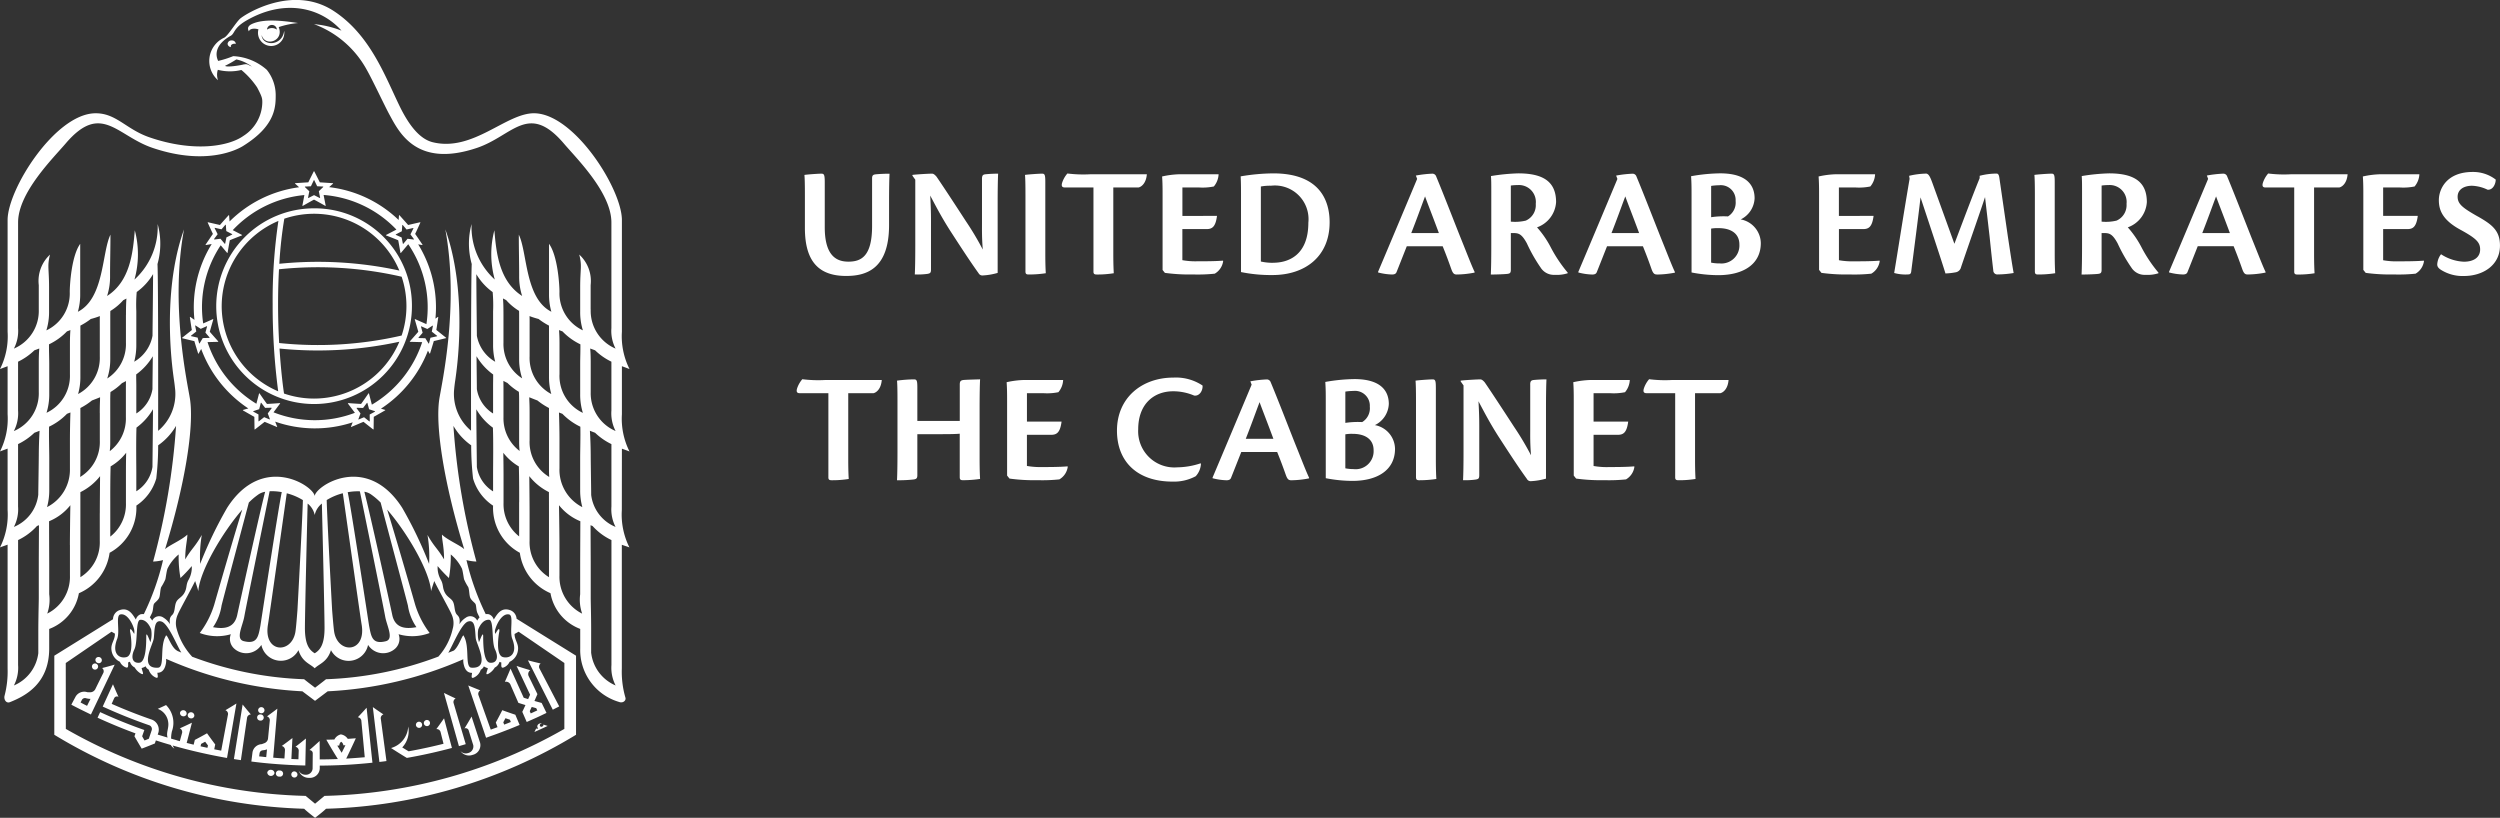 <svg xmlns="http://www.w3.org/2000/svg" width="251.261" height="82.193" viewBox="0 0 251.261 82.193"><rect x="0" y="0" width="251.261" height="82.193" fill="#333333" stroke="none"/><g transform="translate(-4.643 -5.042)"><path d="M31.4,81.136c-.117-.01-.236-.022-.356-.038s-.236-.022-.354-.036c.014-.109.028-.216.043-.323a.344.344,0,0,1,.326-.288.318.318,0,0,0,.054-.009,1.325,1.325,0,0,0,.364-.088c-.024.259-.052.521-.078.782m3.93.849q.028-1.359.06-2.72c-.345.281-.694.559-1.051.834a.4.4,0,0,1,.326.447c-.01.269-.019.537-.028.806-.236-.009-.471-.017-.708-.029.036-.7.069-1.4.105-2.106-.352.273-.709.542-1.074.8a.412.412,0,0,1,.323.457l-.052.8c-.376-.024-.753-.05-1.129-.083.14-1.641.276-3.276.416-4.924-.342.262-.69.52-1.042.775a.4.4,0,0,1,.278.463c-.057.59-.116,1.181-.173,1.773a.564.564,0,0,1-.4.468c-.109.05-.2.066-.211.086a.991.991,0,0,0-.948.815l-.117.932c.28.035.561.067.842.1l.23.026q.6.062,1.193.11,1.577.129,3.155.164m-7.171-.647c.233.038.466.072.7.107q.305-2.107.614-4.21a.4.4,0,0,1,.388-.381q-.422-.5-.828-1c-.292,1.83-.585,3.654-.875,5.485M25.487,80.2c-.116-.024-.233-.052-.349-.076L24.8,80.05c.019-.081.038-.161.055-.242.136-.073.273-.147.407-.221.093.124.188.25.283.375-.017.081-.035.162-.054.242m1.811-3.78a.4.4,0,0,1,.243.487q-.334,1.786-.67,3.573c-.233-.045-.464-.088-.7-.135.033-.162.064-.323.1-.485-.283-.373-.556-.746-.825-1.124-.4.226-.811.449-1.225.666-.04.159-.079.319-.119.48-.231-.057-.464-.116-.7-.176q.264-1.017.526-2.033-.6.29-1.22.568a.4.4,0,0,1,.217.511c-.071.259-.143.518-.214.778-.1-.028-.2-.055-.3-.085l0-.007c-.192-.053-.383-.109-.575-.164a3.306,3.306,0,0,1,.081-.734,2.526,2.526,0,0,0-.59-2.641c-.274.129-.554.257-.834.383a1.629,1.629,0,0,1,1.049,1.322c.1.6-.231,1.053-.059,1.564-.331-.1-.661-.2-.992-.3l0-.005c.026-.078.052-.157.078-.236a1.086,1.086,0,0,0-.759-1.293l-.126-.045q-1.934-.676-3.821-1.51c.085-.19.167-.38.252-.568a.306.306,0,0,1,.433-.136q-.287-.632-.556-1.265-.515,1.118-1.03,2.242,2.286,1.049,4.646,1.867a.406.406,0,0,1,.287.485c-.028.079-.054.157-.079.235-.074.216-.145.428-.219.644-.142.06-.287.119-.431.178-.081-.142-.161-.283-.24-.425.072-.209.148-.419.219-.628-.166-.059-.333-.117-.5-.18l-.173-.062q-1.908-.7-3.766-1.557c-.088.186-.174.375-.261.563q1.882.865,3.811,1.574c-.035.1-.069.192-.105.288.236.418.48.832.73,1.246.447-.167.887-.343,1.324-.521.031-.1.064-.2.1-.307.5.161.992.314,1.491.457a1.332,1.332,0,0,0,.371.371A1.936,1.936,0,0,1,22,79.969q.624.179,1.25.342.872.225,1.75.421t1.755.361c.024,0,.05.01.076.014.205.04.414.076.621.114h.007c.318-1.826.628-3.649.944-5.473-.364.231-.734.454-1.108.677m6.9,6.144a.311.311,0,1,0,.347.321.336.336,0,0,0-.347-.321M31.973,7.551a.479.479,0,0,1,.492.468.849.849,0,0,0-.982,0,.478.478,0,0,1,.49-.468m1.229.606c-.207,1.55-2.2,1.55-2.268.4.356,1.248,2.289.594,1.719-.792A8.513,8.513,0,0,1,34.6,7.358c-1.59-.249-3.459-.444-4.619.088-.566.257-.407.6-.323.747.093-.3.6-.321.96-.2a1.324,1.324,0,1,0,2.589.164M13.394,75.982l-.328-.164-.324-.173c.048-.091.095-.185.143-.28a.354.354,0,0,1,.421-.143.447.447,0,0,0,.054.012,1.483,1.483,0,0,0,.38.047c-.116.233-.231.466-.345.7m1.505-3.8a.4.4,0,0,1,.105.537q-.4.8-.79,1.6a.576.576,0,0,1-.544.3c-.123.007-.221-.016-.231,0a1,1,0,0,0-1.189.421c-.145.276-.3.549-.438.83q.484.256.977.5t.991.485q1.2-2.509,2.39-5.014-.629.184-1.27.343m17.857,10.3a.311.311,0,1,0-.041.611.31.31,0,1,0,.041-.611m-.86-.069a.344.344,0,0,0-.394.273.37.37,0,0,0,.727.064.343.343,0,0,0-.333-.337m-8.128-5.18a.32.32,0,0,0,.4-.212.338.338,0,0,0-.651-.173.318.318,0,0,0,.249.385m-.78-.214a.321.321,0,0,0,.406-.2.339.339,0,0,0-.649-.185.319.319,0,0,0,.243.388m7.793.44a.31.31,0,1,0,.074-.614.31.31,0,1,0-.074.614m16.866.545a.311.311,0,1,0-.4-.226.32.32,0,0,0,.4.226M14.414,71.655a.312.312,0,0,0,.433-.121.32.32,0,0,0-.148-.425.326.326,0,0,0-.433.121.317.317,0,0,0,.148.425m16.457,5.071a.307.307,0,0,0,.352-.268.312.312,0,0,0-.28-.342.317.317,0,0,0-.354.266.312.312,0,0,0,.281.343m15.982,1.462a.312.312,0,1,0-.4-.231.326.326,0,0,0,.4.231m-32.785-5.87a.311.311,0,1,0-.148-.433.324.324,0,0,0,.148.433M32.7,39.516c-.066-1.16-.109-2.475-.109-3.906,0-1.3.036-2.47.093-3.505a37.573,37.573,0,0,1,12.325.749,9.28,9.28,0,0,1,0,5.911,37.441,37.441,0,0,1-12.313.751M36.211,45.1a9.24,9.24,0,0,1-3.022-.506c-.078-.5-.3-2.137-.454-4.522a38.471,38.471,0,0,0,12.045-.685A9.3,9.3,0,0,1,36.211,45.1m-9.287-9.286a9.314,9.314,0,0,1,5.7-8.568,54.084,54.084,0,0,0-.578,8.364,65.673,65.673,0,0,0,.557,8.761,9.322,9.322,0,0,1-5.68-8.557m6.295-8.792a9.286,9.286,0,0,1,11.56,5.211,38.575,38.575,0,0,0-12.061-.68,42.269,42.269,0,0,1,.5-4.531m2.993-1.042a9.834,9.834,0,1,0,9.834,9.834,9.775,9.775,0,0,0-9.834-9.834M59.143,78.058a.156.156,0,1,1-.129-.278.186.186,0,0,1,.107-.021c-.335-.107-.639.257-.38.483-.09.055-.157.057-.207.007-.06.121-.121.243-.18.364.445-.2.889-.4,1.331-.611-.143-.045-.287-.09-.43-.138a.17.17,0,0,1-.112.193m4.862-41.91v-1.1c0-.551,0-1.089,0-1.348a3.605,3.605,0,0,0-1.146-3.072c.3,1.156.095,1.36.095,3.309v2.43a6.155,6.155,0,0,0,.271,1.878,4.1,4.1,0,0,1-2.352-3.859c0-.708-.173-3.626-1.051-4.841v5.062a6.232,6.232,0,0,0,.236,1.767c-2.67-1.353-2.4-5.958-3.272-7.746,0,1.546.035,2.632.035,4.177a6.2,6.2,0,0,0,.3,1.983c-2.337-1.491-2.606-4.415-2.791-6.6a9.422,9.422,0,0,0,.04,4.95,7.153,7.153,0,0,1-2.333-5.58,7.581,7.581,0,0,0,.017,4.021c-.086,1.717-.071,15.273-.069,16.752a4.835,4.835,0,0,1-1.705-4.091c.031-.331.067-.646.114-.944.625-4.232.754-10.328-.994-15.2,1.41,7.617-.349,15.449-.6,17.025-.44,2.815.516,8.647,2.5,15.118-.385-.383-1.71-.935-2.239-1.467,0,.583.212,1.213.212,2.491-.68-1.143-.942-1.189-1.666-2.456a13.07,13.07,0,0,1,.162,2.907,41.451,41.451,0,0,0-2.7-5.63c-3.606-5.63-8.8-2.138-8.8-1.158,0-.98-5.2-4.472-8.8,1.158a41.571,41.571,0,0,0-2.708,5.63,13.079,13.079,0,0,1,.164-2.907c-.725,1.267-.984,1.313-1.666,2.456,0-1.277.214-1.907.214-2.491-.533.532-1.857,1.084-2.24,1.467,1.987-6.471,2.944-12.3,2.5-15.118-.249-1.576-2.007-9.408-.594-17.025-1.75,4.876-1.621,10.972-1,15.2.045.3.079.616.114.948a4.837,4.837,0,0,1-1.716,4.1c0-1.479.022-15.024-.066-16.762a7.511,7.511,0,0,0,.017-4.021,7.149,7.149,0,0,1-2.332,5.58,9.4,9.4,0,0,0,.036-4.95c-.185,2.185-.45,5.109-2.787,6.6a6.2,6.2,0,0,0,.3-1.983c0-1.545.038-2.63.038-4.177-.873,1.788-.606,6.393-3.274,7.746a6.3,6.3,0,0,0,.235-1.767V29.549c-.879,1.215-1.051,4.134-1.051,4.841a4.1,4.1,0,0,1-2.352,3.858,6.133,6.133,0,0,0,.273-1.876v-2.43c0-1.949-.2-2.152.095-3.309A3.6,3.6,0,0,0,8.54,33.7c0,.259,0,.8,0,1.348h0v1.1a4.113,4.113,0,0,1-2.5,3.93,3.842,3.842,0,0,0,.421-2.047V27.4c0-2.988,3.488-6.421,4.779-7.934,3.574-4.187,5.13-.784,8.73.437,5.984,2.028,9.175-.236,9.175-.236,3.2-2.011,3.207-3.909,3.207-5.093a4.087,4.087,0,0,0-.894-2.513,5.473,5.473,0,0,0-3.378-1.376,10.019,10.019,0,0,1-1.508.48c-.335-.668-.25-1.686,1.255-2.523.423-.233.266-.768,1.555-1.521,3.759-2.194,7.437-1.4,9.584,1A9.865,9.865,0,0,0,36.2,7.469a10,10,0,0,1,5.3,4.581c.563.982,1.833,3.69,2.282,4.508.958,1.747,2.692,5.407,8.8,3.347,3.6-1.217,5.155-4.624,8.732-.437,1.289,1.514,4.777,4.947,4.777,7.934v10.63a3.842,3.842,0,0,0,.421,2.047,4.114,4.114,0,0,1-2.5-3.93m0,8.295V41.406c0-.5-.017-.942-.052-1.338l.492.181a6.259,6.259,0,0,0,1.64,1.144v4.919a3.853,3.853,0,0,0,.421,2.05,4.118,4.118,0,0,1-2.5-3.92m.047,10.313c0-.356-.047-3.309-.047-3.883,0-.635-.028-1.721-.083-2.535.19.072.362.14.523.2a6.319,6.319,0,0,0,1.64,1.139v6.281A3.832,3.832,0,0,0,66.51,58a3.988,3.988,0,0,1-2.454-3.247m0,15.934V68.338l0,0c0-1.481-.043-2.77-.043-3.21v-3.5c0-.3-.009-1.828-.017-3.8.067.029.135.054.2.078a6.014,6.014,0,0,0,1.9,1.415V71.885a3.843,3.843,0,0,0,.421,2.05,4.069,4.069,0,0,1-2.454-3.245M60.876,42.673V39.6c0-.54-.019-1-.048-1.382.119.045.238.091.347.131a6.214,6.214,0,0,0,1.8,1.3c.012.644-.021,1.319-.021,2v3.01a6.158,6.158,0,0,0,.271,1.88,4.1,4.1,0,0,1-2.352-3.859m0,9.469V49.068c0-.547-.019-1.695-.052-2.568.123.047.242.091.35.136a6.274,6.274,0,0,0,1.8,1.293c.024,1.025-.019,2.435-.019,3.181v2.91c0,.074,0,.142.005.212l-.005,0V54.3a6.374,6.374,0,0,0,.219,1.714,4.215,4.215,0,0,1-2.3-3.868m0,10.748V59.817c0-.533-.019-2.5-.048-4a5.3,5.3,0,0,0,2.147,1.612c-.01,2.268-.017,4.085-.017,4.429V64.77a4.211,4.211,0,0,0,.2,1.945,4.129,4.129,0,0,1-2.282-3.826m-3-22.018V38.087c0-.573.007-.958-.009-1.277a8.663,8.663,0,0,0,.91.29,6.969,6.969,0,0,0,1.048.668c0,.1,0,.2,0,.3v4.824a6.273,6.273,0,0,0,.23,1.752,4.1,4.1,0,0,1-2.18-3.773m0,8.455V46.544c0-1.061-.029-1.056-.031-1.576.3.126.571.231.818.323a6.814,6.814,0,0,0,1.162.758c0,.628,0,1.334,0,1.486v4.824c0,.219.009.421.022.62a4.1,4.1,0,0,1-1.973-3.652m1.95,8.958v4.767a4.1,4.1,0,0,1-1.95-3.638V56.627c0-.811-.017-2.637-.028-3.728a5.746,5.746,0,0,0,1.973,1.6c.007,1.3.005,3.583.005,3.782m-4.574-18.8v-2.8c0-.72-.014-1.248-.052-1.645.1.055.211.109.319.164a5.657,5.657,0,0,0,1.3,1.087c.009.233.007.464.007.678v4.118a6.17,6.17,0,0,0,.305,1.988,4.1,4.1,0,0,1-1.878-3.6m0,7.484v-2.8c0-.312-.005-.59-.01-.835.131.074.269.145.409.212a5.893,5.893,0,0,0,1.148.891c.028.335.026.68.026.991v4.118a7.128,7.128,0,0,0,.05.835,4.111,4.111,0,0,1-1.622-3.414m1.572,8.545v3.455A4.112,4.112,0,0,1,55.251,55.6V52.8c0-.521-.007-1.495-.024-2.252a5.459,5.459,0,0,0,1.562,1.372c.04,1.182.035,3.25.035,3.6m-4.254-16.74c0-.639-.048-3.994-.053-6.182a5.926,5.926,0,0,0,1.641,1.8,15.023,15.023,0,0,1,.043,1.931v3.386a6.349,6.349,0,0,0,.214,1.686,3.791,3.791,0,0,1-1.845-2.618m-.035,2.061a6.064,6.064,0,0,0,1.672,1.836c.005.4-.007.809-.007,1.132V46.6a3.534,3.534,0,0,1-1.631-2.453c0-.388-.017-1.783-.035-3.307M54.2,52.428v2a3.541,3.541,0,0,1-1.631-2.453c0-.6-.047-3.626-.053-5.8a6,6,0,0,0,1.666,1.852c.054,1.274.019,3.925.019,4.406M51.7,64.044c.124.285.09.849.221,1.11s.418.444.5.575c.107.176.067.623.209.935.069.145.138.292.211.423a2.135,2.135,0,0,0-.24.33.759.759,0,0,0-1.151-.288,1.953,1.953,0,0,0-.632.647c.078-.552-.024-.728-.236-.942-.316-.316-.19-.98-.447-1.381-.2-.309-.564-.407-.8-.887s-.119-.73-.357-1.2a2.519,2.519,0,0,1-.35-1.431,14.742,14.742,0,0,0,1.134,1.2,12.015,12.015,0,0,0,.185-2.37,4.327,4.327,0,0,1,1.124,1.427c.091.247.178.961.216,1.08a4.934,4.934,0,0,0,.414.77m2.1,3.29c.5.038.226,2.216.594,2.977s.214,1.408-.5,1.341c-.727-.067-.685-2.277-.69-2.663,0-.547-.276.292-.426.6-.031-.135-.062-.283-.085-.438a2.817,2.817,0,0,1,.014-.844c.2-.518.582-1.01,1.091-.972m.642.887c.2-.656.744-1.565,1.369-1.422.492.109.021,1.681.318,2.451.578,1.5-.233,2.011-.93,1.835-.78-.2-.435-2.294-.364-2.6.019-.5-.238-.009-.416.268a.807.807,0,0,1,.024-.533m2.323.312,4.6,3.145L61.363,78.3A50.82,50.82,0,0,1,37.4,85.028l-.138,0s-.642.532-.953.79v0l0,0c-.311-.259-.953-.79-.953-.79l-.138,0A50.8,50.8,0,0,1,11.259,78.3l-.007-6.622,4.6-3.145.34.192c.017.661-.447,1-.342,1.676a1.478,1.478,0,0,0,.842,1.151,1.079,1.079,0,0,0,.587.563c.281.1.247-.136.242-.5a1.118,1.118,0,0,0,.183-.067.922.922,0,0,0,.476.578,1.721,1.721,0,0,0,.647.63c.359.167.117-.223.05-.573a1.275,1.275,0,0,0,.4-.178.6.6,0,0,0,.212.273c.031.026.067.05.1.072a1.293,1.293,0,0,0,.737.8c.262.085.162-.211.135-.492.362.005.683-.2.827-.789a1.607,1.607,0,0,0,.047-.609,38.653,38.653,0,0,0,13.7,3.262c.162.124,1.27.958,1.27.958l1.272-.958A38.531,38.531,0,0,0,51.208,71.3a1.666,1.666,0,0,0,.055.578c.143.592.461.794.823.789-.026.281-.124.576.136.492a1.285,1.285,0,0,0,.739-.8,1.206,1.206,0,0,0,.1-.071.622.622,0,0,0,.211-.273,1.242,1.242,0,0,0,.4.178c-.067.35-.311.74.052.573a1.727,1.727,0,0,0,.646-.63.916.916,0,0,0,.476-.578,1.012,1.012,0,0,0,.183.067c-.005.359-.041.6.24.5a1.094,1.094,0,0,0,.589-.563A1.486,1.486,0,0,0,56.7,70.4c.1-.664-.342-1-.34-1.64q.2-.111.4-.228m-40.339.716c.3-.77-.176-2.342.312-2.451.627-.143,1.172.766,1.372,1.426a1.148,1.148,0,0,1,.026.53c-.178-.276-.437-.763-.418-.268.069.3.418,2.4-.366,2.6-.7.176-1.505-.333-.927-1.835m2.327-1.916c.507-.038.892.454,1.089.972a2.808,2.808,0,0,1,.016.844,4.382,4.382,0,0,1-.086.438c-.147-.307-.425-1.146-.425-.6,0,.387.036,2.6-.692,2.663-.711.067-.872-.571-.5-1.341s.095-2.939.6-2.977M21.283,69c-.6,1.08-.067,3.1-.751,3.148-1.962.128-.507-2.335-.433-2.948.091-.784.009-1.93.772-1.691.687.209,1.56,2.435,1.985,3.1a.049.049,0,0,0,.021.022c-.157-.062-.311-.126-.466-.192a.91.91,0,0,0,.1.031c-.7-.274-1.1-1.969-1.225-1.471m30.4-1.491c.766-.238.685.908.773,1.691.071.613,1.531,3.076-.433,2.948-.683-.043-.152-2.068-.751-3.148-.105-.447-.435.941-1.011,1.422-.186.079-.378.154-.568.231.452-.765,1.327-2.943,1.99-3.145m-10.7.29c.49,2.856-2.325,3.014-2.746.813-.052-.278-.128-1.125-.217-2.249-.211-3.835-.526-9.914-.544-11.062a5.872,5.872,0,0,1,1.619-.685c.312,2.163,1.757,12.417,1.888,13.183m.285-13.331A1.621,1.621,0,0,1,42,54.78a6.886,6.886,0,0,1,.9.771c.5,1.919,2.558,9.595,2.743,10.364a5.1,5.1,0,0,0,.854,2.159c-1.241.235-2.119,0-2.408-1.127-.375-1.767-2.316-10.539-2.827-12.479M43.354,67c.162.941.915,2.285.054,2.491-1.336.328-1.455-.416-1.671-1.564-.007-.033-1.883-12.31-2.149-13.414a5.345,5.345,0,0,1,1.225-.09C41.09,55.769,43.223,66.23,43.354,67M35.289,68.16c0-1.488.23-10.977.274-12.508a2,2,0,0,1,.711,1.151,2.01,2.01,0,0,1,.718-1.151c.041,1.529.269,11.02.269,12.508,0,1.621-.426,2.206-.987,2.539-.559-.333-.986-.918-.986-2.539m-9.115-2.344a9.071,9.071,0,0,1-1.453,2.844,4.889,4.889,0,0,0,3.124.123,1.3,1.3,0,0,0,.3,1.41,1.8,1.8,0,0,0,2.767-.337,2,2,0,0,0,3.728.53c.383,1.212,1.175,1.365,1.633,1.821.457-.456,1.253-.609,1.636-1.821a1.994,1.994,0,0,0,3.726-.53,1.8,1.8,0,0,0,2.768.337,1.315,1.315,0,0,0,.3-1.41,4.885,4.885,0,0,0,3.122-.123,9.178,9.178,0,0,1-1.455-2.844c-.445-1.569-2.08-7.233-2.815-9.557,1.99,2.289,4.268,6.165,4.415,8.2.064-.288.2-.64.318-1.023.459.954,1.564,2.908,1.75,3.367a2.076,2.076,0,0,1,.105,1.439,6.215,6.215,0,0,1-1.424,2.772l.005.009a35.239,35.239,0,0,1-11.314,2.285c-.319.261-1.1.851-1.1.851s-.784-.59-1.1-.851a35.229,35.229,0,0,1-11.276-2.271l.007-.012a6.769,6.769,0,0,1-1.54-2.782,2.074,2.074,0,0,1,.11-1.439c.185-.459,1.289-2.416,1.747-3.367.123.383.255.735.316,1.023.148-2.038,2.428-5.915,4.418-8.2-.735,2.321-2.37,7.988-2.818,9.557m2.289,1.132c-.29,1.129-1.167,1.362-2.408,1.127a5.123,5.123,0,0,0,.854-2.159c.183-.77,2.237-8.447,2.744-10.366a6.725,6.725,0,0,1,.9-.77,1.63,1.63,0,0,1,.739-.311c-.514,1.94-2.451,10.711-2.827,12.479m5-12.33a5.936,5.936,0,0,1,1.621.685c-.022,1.149-.335,7.221-.547,11.056-.086,1.129-.162,1.973-.217,2.254-.421,2.2-3.231,2.044-2.744-.813.131-.766,1.578-11.02,1.888-13.183m-2.648,13.3c-.216,1.148-.335,1.892-1.669,1.564-.865-.205-.109-1.55.052-2.491.14-.818,2.237-11.031,2.542-12.577a5.316,5.316,0,0,1,1.222.09c-.266,1.1-2.142,13.383-2.147,13.414m-10.9-1.258c.14-.312.1-.759.209-.935.081-.131.371-.316.5-.575s.1-.825.223-1.11a5.245,5.245,0,0,0,.413-.77c.036-.119.123-.834.216-1.08A4.289,4.289,0,0,1,22.6,60.766a11.994,11.994,0,0,0,.181,2.37,14.8,14.8,0,0,0,1.136-1.2,2.533,2.533,0,0,1-.35,1.431c-.24.471-.123.727-.359,1.2s-.6.578-.8.887c-.259.4-.131,1.065-.447,1.381-.214.214-.314.39-.236.942a1.94,1.94,0,0,0-.633-.647.759.759,0,0,0-1.149.285,2.375,2.375,0,0,0-.242-.326c.072-.131.145-.278.212-.423m.06-27.888a3.8,3.8,0,0,1-1.842,2.618,6.424,6.424,0,0,0,.212-1.686V36.321a15,15,0,0,1,.04-1.931,5.964,5.964,0,0,0,1.645-1.8c-.009,2.189-.055,5.544-.055,6.182m-1.64,3.9a6.084,6.084,0,0,0,1.667-1.826c-.016,1.521-.033,2.91-.033,3.3a3.538,3.538,0,0,1-1.624,2.451V43.805c0-.323-.016-.728-.01-1.134m1.634,9.3a3.532,3.532,0,0,1-1.624,2.447V52.428c0-.482-.035-3.138.017-4.41a6.1,6.1,0,0,0,1.659-1.848c-.009,2.176-.052,5.2-.052,5.8M17.3,36.691v2.8a4.1,4.1,0,0,1-1.881,3.593,6.15,6.15,0,0,0,.307-1.987V36.976c0-.214,0-.447.007-.678a5.684,5.684,0,0,0,1.3-1.087c.11-.055.214-.109.318-.164-.033.4-.047.925-.047,1.645M15.675,50.384a7.137,7.137,0,0,0,.048-.835V45.431c0-.311,0-.656.024-.991A5.81,5.81,0,0,0,16.9,43.55q.21-.1.4-.212c0,.245-.005.523-.005.835v2.8a4.115,4.115,0,0,1-1.622,3.414M17.3,52.8v2.8a4.108,4.108,0,0,1-1.574,3.374V55.516c0-.349-.007-2.416.035-3.6a5.488,5.488,0,0,0,1.564-1.372C17.3,51.3,17.3,52.276,17.3,52.8m-2.625-6.253v2.782A4.094,4.094,0,0,1,12.7,52.979c.014-.2.022-.4.022-.62V47.535c0-.152,0-.858,0-1.486a6.659,6.659,0,0,0,1.162-.759c.243-.09.523-.2.816-.321,0,.52-.029.514-.029,1.576m0,10.083v2.786a4.1,4.1,0,0,1-1.95,3.638V58.284c0-.2,0-2.484,0-3.778A5.755,5.755,0,0,0,14.7,52.9c-.009,1.091-.026,2.917-.026,3.728M12.491,44.644a6.27,6.27,0,0,0,.231-1.752V37.768A6.883,6.883,0,0,0,13.77,37.1a8.411,8.411,0,0,0,.91-.29c-.014.319-.007.7-.007,1.277v2.784a4.1,4.1,0,0,1-2.182,3.773m-.82,4.424v3.074a4.206,4.206,0,0,1-2.3,3.864,6.255,6.255,0,0,0,.223-1.71v-.067l0,0c0-.071,0-.138,0-.212v-2.91c0-.746-.043-2.156-.021-3.181a6.2,6.2,0,0,0,1.8-1.293c.11-.045.226-.09.349-.136-.031.873-.05,2.021-.05,2.568m0,10.749v3.072a4.127,4.127,0,0,1-2.283,3.826,4.168,4.168,0,0,0,.2-1.945V61.859c0-.343-.01-2.161-.014-4.429a5.3,5.3,0,0,0,2.14-1.612c-.029,1.5-.047,3.466-.047,4m-2.1-20.17a6.175,6.175,0,0,0,1.805-1.3c.11-.04.226-.086.345-.131-.028.385-.047.842-.047,1.382v3.072a4.1,4.1,0,0,1-2.352,3.859,6.156,6.156,0,0,0,.273-1.88v-3.01c0-.677-.035-1.351-.024-2m-3.53,8.716a3.853,3.853,0,0,0,.421-2.05V41.394A6.3,6.3,0,0,0,8.1,40.25l.49-.181c-.031.4-.05.835-.05,1.338v3.026a4.118,4.118,0,0,1-2.5,3.932m2.5,2.51c0,.575-.05,3.528-.05,3.883A3.986,3.986,0,0,1,6.038,58a3.832,3.832,0,0,0,.421-2.047V49.675A6.355,6.355,0,0,0,8.1,48.536c.159-.059.331-.126.52-.2-.052.815-.079,1.9-.079,2.535m0,10.749v3.5c0,.44-.041,1.729-.048,3.21l0,0V70.69a4.067,4.067,0,0,1-2.453,3.245,3.843,3.843,0,0,0,.421-2.05V59.32a6.059,6.059,0,0,0,1.9-1.415c.062-.024.129-.048.2-.078-.014,1.968-.019,3.5-.019,3.8m20.618-50.11,0-.005c-.273.081-1.721.33-1.9.147a11.271,11.271,0,0,0,1.139-.646,4.007,4.007,0,0,1,1.557.718c-.383-.155-.423-.287-.789-.214m37.98,38.617c.3.112.561.2.766.287a7.325,7.325,0,0,1-.766-3.747V41.846c.3.114.561.205.766.29a7.342,7.342,0,0,1-.766-3.751V27.158c0-3.1-4.748-10.63-8.764-10.732-2.851-.069-6.2,3.937-10.288,2.9-1.313-.342-2.361-1.752-3.228-3.493-1.524-3.115-2.993-7.284-6.705-9.7-4.111-2.667-8.846.312-9.387.785-.464.428-1.206,1.707-1.6,1.911a2.575,2.575,0,0,0-.62,4.277,1.642,1.642,0,0,1-.019-1.048,4.881,4.881,0,0,0,2.366.017,8.22,8.22,0,0,1,1.581,1.748c.52.98.523,1.13.523,1.515A4.07,4.07,0,0,1,29.108,18.7c-1.493,1.065-5.016,1.662-9.429.148-2.389-.816-3.369-2.473-5.506-2.42-4.016.1-8.766,7.627-8.766,10.732V38.386a7.318,7.318,0,0,1-.765,3.751c.209-.085.469-.176.765-.29v4.822a7.3,7.3,0,0,1-.765,3.747c.209-.083.469-.174.765-.287v6.182a7.321,7.321,0,0,1-.765,3.75c.209-.085.469-.166.765-.28V72.244a9.573,9.573,0,0,1-.3,2.7c-.11.375.142.823.533.668,1.609-.64,3.947-1.9,3.947-5.39V68.255a4.713,4.713,0,0,0,2.984-3.59A5.172,5.172,0,0,0,15.658,60.6a5.135,5.135,0,0,0,2.691-4.745,4.916,4.916,0,0,0,2-2.725,28.765,28.765,0,0,0,.19-3.331,6.211,6.211,0,0,0,1.8-1.957A69,69,0,0,1,20.03,61.481a4.721,4.721,0,0,0,1-.147,25.77,25.77,0,0,1-1.931,5.43,1.407,1.407,0,0,0-.3.009.772.772,0,0,0-.5.535c-.312-.476-.7-1.25-1.615-.953a.982.982,0,0,0-.683.922c-.759.476-5.9,3.666-5.9,3.666V78.89A51,51,0,0,0,35.21,86.324c.3.3,1.1.911,1.1.911s.808-.614,1.1-.911A51,51,0,0,0,62.537,78.89V70.942s-5.577-3.461-5.975-3.714a.978.978,0,0,0-.682-.873c-.911-.3-1.3.476-1.614.953a.766.766,0,0,0-.507-.535,1.368,1.368,0,0,0-.3-.009,25.789,25.789,0,0,1-1.935-5.43,4.767,4.767,0,0,0,1,.147,68.743,68.743,0,0,1-2.308-13.635A6.187,6.187,0,0,0,52,49.8a29.441,29.441,0,0,0,.188,3.338A4.935,4.935,0,0,0,54.2,55.863,5.133,5.133,0,0,0,56.889,60.6a5.17,5.17,0,0,0,3.081,4.061,4.717,4.717,0,0,0,2.988,3.59v1.968a5.438,5.438,0,0,0,3.892,5.369c.411.164.751-.148.646-.449a9.25,9.25,0,0,1-.357-2.9V59.794c.3.112.561.183.766.268a7.345,7.345,0,0,1-.766-3.75Zm-11.5,27.607c-.109.041-.219.086-.33.129-.031-.078-.059-.154-.09-.231l.217-.414.447.152c.031.076.062.152.093.23-.114.043-.226.09-.338.135m-.521-1.322q-.316.624-.651,1.241c.057.155.116.309.171.464-.226.083-.452.167-.68.247q-.611-1.711-1.219-3.423a.407.407,0,0,1,.169-.523q-.611-.238-1.21-.492.795,2.335,1.591,4.67c.066.193.135.392.2.587L54,79.008l.162-.057c.568-.2,1.136-.418,1.7-.639.337-.133.673-.271,1.006-.411-.143-.342-.288-.685-.431-1.025-.445-.148-.887-.3-1.326-.463M60.2,76.37q.324-.163.647-.331-.981-1.887-1.964-3.773a.4.4,0,0,1,.1-.542q-.647-.148-1.281-.316l2.218,4.406c.093.186.188.371.28.556M48.569,38.79a.027.027,0,0,1,.01.029.028.028,0,0,1-.021.021l-.654.147-.143.568a.04.04,0,0,1-.026.021h0a.022.022,0,0,1-.022-.016l-.324-.525-.652-.017A.035.035,0,0,1,46.706,39a.029.029,0,0,1,0-.031l.414-.483-.164-.611a.031.031,0,0,1,.009-.029.029.029,0,0,1,.033,0l.594.262.516-.335.017-.005.017.005v0a.031.031,0,0,1,.01.028l-.112.573Zm-6.552,6.923-.29-1.12a.036.036,0,0,0-.026-.021.023.023,0,0,0-.026.012s-.57.827-.742,1.055c-.287-.009-1.293-.083-1.294-.083s-.021.007-.028.017a.037.037,0,0,0,0,.029l.7.929a11.287,11.287,0,0,1-8.179-.05l.659-.879a.029.029,0,0,0,.005-.031c-.009-.009-.019-.017-.029-.016s-1.011.078-1.294.083c-.173-.226-.742-1.053-.742-1.053a.027.027,0,0,0-.028-.014.033.033,0,0,0-.024.021l-.269,1.029A11.378,11.378,0,0,1,25.5,39.426l1.051-.028a.028.028,0,0,0,.024-.019.024.024,0,0,0,0-.029s-.659-.742-.847-.961c.074-.285.35-1.236.35-1.239a.023.023,0,0,0-.007-.026.026.026,0,0,0-.031-.007l-.975.433a11.212,11.212,0,0,1,1.76-7.858l.642.763a.027.027,0,0,0,.021.01l.007,0a.03.03,0,0,0,.021-.022s.169-.984.224-1.256c.273-.119,1.212-.483,1.213-.485a.033.033,0,0,0,.021-.024.035.035,0,0,0-.017-.028l-.922-.478a11.3,11.3,0,0,1,7.2-3.526L35.034,25.7a.024.024,0,0,0,.012.028l.016.005.016,0s.873-.5,1.125-.628c.252.126,1.131.625,1.131.627a.035.035,0,0,0,.029,0,.032.032,0,0,0,.012-.028l-.209-1.067a11.306,11.306,0,0,1,7.318,3.48l-1.034.537a.026.026,0,0,0-.016.026.025.025,0,0,0,.019.026s.941.366,1.212.485c.057.273.224,1.255.224,1.255a.035.035,0,0,0,.022.024l.005,0a.025.025,0,0,0,.022-.01l.735-.873A11.257,11.257,0,0,1,47.5,37.619l-1.13-.5a.032.032,0,0,0-.031,0,.027.027,0,0,0-.01.029s.278.954.354,1.239c-.19.221-.846.961-.847.961a.024.024,0,0,0-.005.029.035.035,0,0,0,.028.019l1.215.033a11.411,11.411,0,0,1-5.052,6.281m.3.7-.009.014-.514.278.007.663a.038.038,0,0,1-.016.028H41.77l-.017-.005-.521-.413-.319.133-.217.093H40.69a.028.028,0,0,1-.026-.005l0-.016,0-.016.088-.24.123-.33-.164-.219h0l-.224-.3,0-.014v-.017l.014-.009.01-.009.623.017.385-.506a.033.033,0,0,1,.028-.009.029.029,0,0,1,.022.017l0,0,.1.368.067.262.435.143.147.048a.042.042,0,0,1,.021.024c0,.007-.007.012-.009.016m-10.385-.352a.031.031,0,0,1,0,.017l-.223.3-.167.221.09.242.121.328a.029.029,0,0,1-.007.031l-.007,0a.037.037,0,0,1-.024,0l-.143-.06-.287-.119.016.005-.123-.052-.2.157-.324.254a.022.022,0,0,1-.019.007h-.014a.036.036,0,0,1-.014-.028l0-.663-.513-.278a.03.03,0,0,1-.017-.029h0a.03.03,0,0,1,.019-.024l.29-.1.292-.095.088-.342.074-.288a.031.031,0,0,1,.022-.019.032.032,0,0,1,.029.009h0l.192.254.193.252.62-.014a.023.023,0,0,1,.028.014v.014m-7.233-6.5a.024.024,0,0,1-.022.016h-.005a.042.042,0,0,1-.024-.021l-.145-.568-.652-.147c-.012,0-.017-.01-.022-.021a.032.032,0,0,1,.01-.029l.526-.418v0l-.022-.123v.005l-.09-.454a.019.019,0,0,1,.005-.021l.007-.009a.036.036,0,0,1,.033,0l.514.335.321-.14.274-.123a.025.025,0,0,1,.031,0,.026.026,0,0,1,.01.028l-.166.613.414.483a.029.029,0,0,1,0,.031.032.032,0,0,1-.024.017l-.652.017Zm1.464-10.5.35-.468-.3-.6a.033.033,0,0,1,0-.031.031.031,0,0,1,.028-.01l.661.15.38-.449a.034.034,0,0,1,.033-.009.028.028,0,0,1,.019.024l.047.613.582.3a.027.027,0,0,1,.017.026.028.028,0,0,1-.017.028L27.4,28.9l-.126.623a.026.026,0,0,1-.021.022h-.007a.027.027,0,0,1-.022-.009l-.157-.186-.264-.312-.583.072-.024,0a.035.035,0,0,1-.031-.016.032.032,0,0,1,0-.033m9.123-5.256a.022.022,0,0,1,.021-.012l.582-.028.288-.606a.028.028,0,0,1,.026-.017.025.025,0,0,1,.026.017l.29.606.05,0h0l.4.019h0c.048,0,.1,0,.143.007a.022.022,0,0,1,.016.017h0a.026.026,0,0,1-.005.031l-.438.423.128.642a.033.033,0,0,1-.014.028l-.016.007-.014,0-.564-.287-.561.287a.034.034,0,0,1-.031,0c-.007-.007-.014-.019-.01-.028l.057-.3.069-.343-.44-.423a.033.033,0,0,1-.005-.031l.005-.007m9.482,4.61.254-.131.047-.613a.024.024,0,0,1,.019-.022l.016,0,.016.009.381.45.052-.014.606-.138a.027.027,0,0,1,.029.012.029.029,0,0,1,0,.029l-.3.6.347.469a.02.02,0,0,1,0,.031.033.033,0,0,1-.026.016l-.611-.076-.421.5a.024.024,0,0,1-.021.012l-.009,0a.024.024,0,0,1-.019-.022l-.128-.623-.571-.255a.029.029,0,0,1-.019-.026.03.03,0,0,1,.017-.028Zm3.916,8.509a.027.027,0,0,0-.012-.028.022.022,0,0,0-.033,0l-.238.169c.033-.376.055-.753.055-1.137A12.079,12.079,0,0,0,46.672,29.6l.4.069a.032.032,0,0,0,.031-.012.026.026,0,0,0,0-.031s-.568-.844-.735-1.074c.129-.262.521-1.131.521-1.131a.024.024,0,0,0,0-.029.037.037,0,0,0-.028-.012l-1.2.274c-.192-.226-.868-.977-.868-.977a.032.032,0,0,0-.033-.009.031.031,0,0,0-.017.026l-.036.457a12.121,12.121,0,0,0-6.983-3.3c.207-.188.387-.349.387-.349a.033.033,0,0,0,.009-.031.027.027,0,0,0-.028-.017s-1.023-.071-1.307-.085c-.123-.257-.554-1.1-.554-1.1l-.009-.012a.033.033,0,0,0-.026-.005.02.02,0,0,0-.017.016s-.428.846-.549,1.1c-.283.014-1.307.083-1.307.083a.029.029,0,0,0-.028.019.034.034,0,0,0,.009.031s.188.167.4.361A12.142,12.142,0,0,0,27.716,27.3l-.047-.608a.029.029,0,0,0-.021-.024.033.033,0,0,0-.031.009s-.675.751-.868.977l-1.2-.274a.039.039,0,0,0-.028.01.034.034,0,0,0,0,.031s.392.87.521,1.131c-.167.23-.734,1.074-.734,1.074a.024.024,0,0,0,0,.033.029.029,0,0,0,.029.01l.583-.1a12.091,12.091,0,0,0-1.733,7.622c-.226-.157-.416-.293-.416-.293a.022.022,0,0,0-.033,0,.025.025,0,0,0-.012.028s.14,1,.2,1.286l-.975.773a.03.03,0,0,0-.01.029.033.033,0,0,0,.022.022s.932.231,1.217.292c.072.28.376,1.241.376,1.243a.03.03,0,0,0,.024.021h0a.028.028,0,0,0,.026-.016s.119-.216.257-.463A12.245,12.245,0,0,0,29.6,46.092c-.28.078-.523.148-.523.15a.032.032,0,0,0-.022.024.029.029,0,0,0,.016.028s.889.511,1.136.647c0,.167.017,1.243.017,1.243a.029.029,0,0,0,.016.024l.012,0a.025.025,0,0,0,.019-.009l.972-.761,1.219.513a.029.029,0,0,0,.031,0,.026.026,0,0,0,.005-.033s-.093-.23-.2-.5a12.122,12.122,0,0,0,7.793.069c-.095.236-.173.426-.173.426a.03.03,0,0,0,.009.031.022.022,0,0,0,.028.005l1.219-.513.972.765.019,0h.01a.028.028,0,0,0,.017-.026s.016-1.074.016-1.241c.25-.135,1.139-.647,1.139-.647a.025.025,0,0,0,.016-.028.026.026,0,0,0-.021-.024l-.411-.119a12.228,12.228,0,0,0,4.722-5.834c.091.164.159.287.159.287a.03.03,0,0,0,.026.016h.005a.028.028,0,0,0,.022-.021s.3-.963.376-1.243c.285-.06,1.217-.293,1.217-.293s.021-.01.021-.021a.021.021,0,0,0-.012-.028l-.97-.775c.052-.287.193-1.286.193-1.286m9.847,39.3c.035.074.069.148.105.223-.11.054-.223.1-.333.154s-.216.1-.324.148c-.033-.074-.067-.148-.1-.224.067-.142.131-.283.2-.426l.459.126m-.63-1.346-.192.433c-.148-.047-.3-.091-.444-.14q-.663-1.463-1.322-2.924c-.185.445-.375.887-.571,1.329a.481.481,0,0,1,.542.24q.381.875.765,1.754c.016.038.033.076.05.116.235.076.473.152.713.224-.105.226-.211.454-.319.68l.445,1.02c.333-.145.664-.292,1-.444s.661-.311.987-.469q-.241-.5-.485-1c-.243-.066-.485-.131-.725-.2.1-.231.2-.459.3-.687q-.448-.919-.894-1.836a.478.478,0,0,1,.173-.568c-.463-.136-.923-.28-1.377-.43q.681,1.452,1.363,2.9M43.182,76.843q-.544-.362-1.068-.735c.219,1.842.44,3.675.659,5.514.24-.028.475-.057.711-.09q-.282-2.107-.564-4.217a.4.4,0,0,1,.262-.473m7.064-1.091a.4.4,0,0,1,.193-.509c-.4-.183-.789-.368-1.177-.559q.668,2.374,1.336,4.75c.057.2.112.4.169.6.23-.066.457-.129.685-.2q-.6-2.037-1.206-4.08M38.984,80.7q-.225-.36-.444-.721c.069,0,.14-.005.207-.009a.485.485,0,0,1,.181-.38.488.488,0,0,1,.226.361l.205-.012q-.184.381-.376.761m1.621-3.571a.4.4,0,0,1,.361.4q.168,1.807.337,3.619c-.623.055-1.243.1-1.864.138q.5-1.017.967-2.044c-.269.021-.538.04-.809.059a1.013,1.013,0,0,0-.7-.45,1,1,0,0,0-.646.514c-.271.009-.542.017-.811.021.371.652.759,1.3,1.16,1.942q-.911.036-1.823.041,0-.927-.009-1.854-.507.466-1.034.922a.314.314,0,0,1,.343.318q-.008.769-.014,1.54a.666.666,0,0,1-.725.609.718.718,0,0,1-.673-.431,1.049,1.049,0,0,0,1.044.746.989.989,0,0,0,1.072-.923c0-.1,0-.2,0-.305q1.137-.008,2.266-.06c.773-.036,1.545-.093,2.316-.164l.1-.009c.205-.019.409-.04.613-.062-.2-1.843-.39-3.68-.587-5.523q-.43.484-.879.954m7.889,1.193a.4.4,0,0,1,.433.331q.145.572.288,1.144-1.538.388-3.093.68c-.14.026-.28.052-.419.076-.214-.128-.428-.259-.637-.39a2.379,2.379,0,0,0,.6-2.1,2.374,2.374,0,0,1-1.724,2.161q.779.507,1.586.994c.238-.041.471-.085.706-.129,1.284-.242,2.56-.535,3.826-.872q-.4-1.489-.792-2.979c-.254.366-.513.727-.777,1.087m3.543-1.263c-.231.4-.469.8-.713,1.194a.317.317,0,0,1,.425.2c.15.492.3.982.456,1.472a.681.681,0,0,1-.521.8.72.72,0,0,1-.77-.207,1.05,1.05,0,0,0,1.224.392,1,1,0,0,0,.759-1.21q-.43-1.32-.86-2.642M27.93,9.107a.38.38,0,0,0-.413.338.364.364,0,0,0,.347.331.158.158,0,0,1-.026-.086c0-.14.171-.254.385-.254a.528.528,0,0,1,.121.014V9.445a.382.382,0,0,0-.414-.338" transform="translate(0)" fill="#fff"/><path d="M98.929,15.2a20.285,20.285,0,0,0-3.272.3c.016.414.033.718.033,1.819v7.8a15.064,15.064,0,0,0,3.16.3c3.272,0,5.746-1.852,5.746-5.3C104.6,18.085,103.732,15.2,98.929,15.2Zm0,8.987a5.266,5.266,0,0,1-1.244-.128V16.519a5.107,5.107,0,0,1,1.022-.079,3.383,3.383,0,0,1,3.751,3.719C102.457,23.5,100.365,24.182,98.929,24.182Zm-.255,12.009a.414.414,0,0,0-.368-.287,11.191,11.191,0,0,0-1.676.19l.128.337c-.608,1.452-3.1,7.391-3.927,9.337v.066a6.153,6.153,0,0,0,1.4.205c.257,0,.385-.079.449-.223.207-.511.67-1.693,1.037-2.618h3.607c.368.91.592,1.517.879,2.33.159.431.287.511.542.511a9.669,9.669,0,0,0,1.788-.192v-.062c-.319-.671-.7-1.678-1.357-3.305C100.62,41.091,99.409,37.947,98.673,36.191Zm-2.506,5.682c.542-1.372.989-2.634,1.389-3.687.176.511.654,1.707,1.388,3.687ZM87.8,24.9l.24.3a18.411,18.411,0,0,0,2.841.159,16.318,16.318,0,0,0,2.171-.079,1.733,1.733,0,0,0,.846-1.277l-.031-.031c-.766.064-1.931.064-2.587.064a7.52,7.52,0,0,1-1.484-.112V20.8h2.427c.559,0,.91-.209,1.053-1.326H89.8V16.616h1.66a5.627,5.627,0,0,0,1.5-.1,2.053,2.053,0,0,0,.478-1.229H89.56a9.03,9.03,0,0,0-1.8.224c.048.67.048,1.244.048,2.011V24.9Zm-13.775.145c0,.271.1.318.335.318a11.107,11.107,0,0,0,1.709-.128c-.017-.319-.048-.846-.048-1.962V16.089c0-.718-.047-.861-.319-.861-.335,0-1.436.079-1.724.126.033.3.048.958.048,2.028v7.663ZM58.612,15.691v4.788c0,3.05-1.086,3.593-2.38,3.593-1.1,0-2.377-.48-2.377-3.448v-4.47c0-.782-.048-.925-.337-.925-.319,0-1.42.079-1.707.128.033.335.048.989.048,2.059v3.272c0,3.431,1.452,4.821,4.149,4.821,1.949,0,4.31-.639,4.31-5.109V18.133c0-1.326.017-2.268.048-2.9-.319,0-.941.016-1.4.064C58.74,15.323,58.612,15.387,58.612,15.691ZM51.6,35.888a2.735,2.735,0,0,0-.526.925c-.11.368.017.48.273.48h2.872v8.461c0,.24.112.287.337.287a10.211,10.211,0,0,0,1.707-.128c-.016-.319-.048-.847-.048-1.949V37.293h2.539c.335-.079.766-.48.83-1.326H53.9A12.884,12.884,0,0,1,51.6,35.888ZM109.145,40.5a2.478,2.478,0,0,0,1.4-2.125c0-.989-.463-2.5-3.464-2.5a17.669,17.669,0,0,0-2.92.287c.047.718.047,1.181.047,2.028v7.646a14.22,14.22,0,0,0,2.682.271c2.506,0,4.279-1.086,4.279-3.224A2.465,2.465,0,0,0,109.145,40.5Zm-2.97-3.367a5.266,5.266,0,0,1,.8-.066,1.492,1.492,0,0,1,1.66,1.581,1.623,1.623,0,0,1-.766,1.548,8.494,8.494,0,0,0-1.693.081V37.134Zm.83,7.789a4.275,4.275,0,0,1-.83-.079V41.426a3.745,3.745,0,0,1,.734-.048c1.326,0,2.107.592,2.107,1.645A1.808,1.808,0,0,1,107,44.923ZM69.657,15.754v4.453c0,.8-.016,1.42.079,2.649a28.879,28.879,0,0,0-1.691-2.841c-1.149-1.773-2.459-3.768-2.97-4.5-.159-.176-.287-.288-.447-.288-.287,0-1.659.079-1.962.128v.079l.287.4v6.624c0,1.341-.016,2.266-.048,2.9A7.178,7.178,0,0,0,64.18,25.3c.255-.047.352-.095.352-.43V20.686c0-.813.016-1.643-.079-3.257.654,1.231,1.117,2.125,1.962,3.464,1.262,1.949,2.075,3.193,2.9,4.343a.427.427,0,0,0,.4.224,6.546,6.546,0,0,0,1.517-.257V18.164c0-1.326.016-2.251.047-2.936-.366,0-.8.016-1.293.064C69.769,15.323,69.657,15.387,69.657,15.754Zm6,28.962a7.5,7.5,0,0,1-1.484-.112V41.475H76.6c.559,0,.911-.207,1.055-1.326h-3.48V37.293h1.66a5.613,5.613,0,0,0,1.5-.1,2.031,2.031,0,0,0,.478-1.229H73.934a9.03,9.03,0,0,0-1.8.224c.047.67.047,1.244.047,2.011v7.375l.24.3a18.12,18.12,0,0,0,2.841.161,16.634,16.634,0,0,0,2.171-.079,1.74,1.74,0,0,0,.846-1.277l-.031-.033C77.477,44.716,76.312,44.716,75.658,44.716Zm7.2-28.1h2.539c.335-.081.766-.48.83-1.326H80.541a12.839,12.839,0,0,1-2.3-.079,2.677,2.677,0,0,0-.526.925c-.112.368.016.48.271.48h2.874v8.461c0,.24.112.287.335.287a10.2,10.2,0,0,0,1.707-.128c-.016-.319-.047-.846-.047-1.947V16.616ZM69.467,35.9c-.5.017-1.277.033-1.66.064-.255.033-.383.1-.383.447v3.671H63.16V36.765c0-.718-.047-.861-.335-.861a13.376,13.376,0,0,0-1.709.128c.033.3.048.958.048,2.044v5.045c0,1.339-.016,2.282-.048,2.92a13.375,13.375,0,0,0,1.55-.064c.366-.031.494-.095.494-.43V41.411H65.6c.975,0,1.5-.016,1.821-.048v4.374c0,.257.11.3.335.3a11.593,11.593,0,0,0,1.709-.128c-.016-.319-.048-.847-.048-1.964V38.793C69.419,37.469,69.434,36.511,69.467,35.9Zm19.407,1.2a5.388,5.388,0,0,1,2.107.431c.511.079.879-.464.846-1.006a4.815,4.815,0,0,0-2.936-.8c-3.162,0-5.668,2.026-5.668,5.331,0,3.048,1.964,5.123,5.6,5.123a4.6,4.6,0,0,0,2.315-.542,1.991,1.991,0,0,0,.526-1.262l-.047-.031a7.639,7.639,0,0,1-2.332.4,3.636,3.636,0,0,1-3.927-3.83C85.363,38.363,86.942,37.1,88.873,37.1Zm47.833-1.213a2.736,2.736,0,0,0-.526.925c-.112.368.016.48.271.48h2.874v8.461c0,.24.112.287.337.287a10.211,10.211,0,0,0,1.707-.128c-.016-.319-.048-.847-.048-1.949V37.293h2.539c.335-.079.766-.48.83-1.326h-5.684A12.869,12.869,0,0,1,136.707,35.888Zm35.211-20.166c-.047-.4-.143-.5-.3-.5a6.751,6.751,0,0,0-1.691.223v.24c-.671,1.629-1.742,4.5-2.539,6.593l-2.154-5.955c-.288-.813-.416-1.037-.656-1.1a8.013,8.013,0,0,0-1.74.223l.048.3c-.623,3.64-1.262,7.774-1.55,9.467a4.247,4.247,0,0,0,1.42.143c.176,0,.255-.079.288-.255.238-1.867.718-5.523.941-7.487.718,2.171,2.125,6.4,2.506,7.646a6.663,6.663,0,0,0,.991-.11.667.667,0,0,0,.575-.526c1.022-3,1.962-5.653,2.411-7.04l.463,4.006c.174,1.693.271,2.554.366,3.367a.4.4,0,0,0,.447.4,10.075,10.075,0,0,0,1.6-.143c-.143-.765-.319-1.947-.575-3.623ZM115.272,36.766c0-.718-.047-.861-.319-.861-.335,0-1.436.079-1.723.128.031.3.047.958.047,2.026v7.663c0,.273.1.319.337.319a11.1,11.1,0,0,0,1.707-.128c-.016-.319-.048-.847-.048-1.964V36.766Zm62.2-20.677c0-.718-.048-.861-.319-.861-.337,0-1.438.079-1.724.126.031.3.048.958.048,2.028v7.663c0,.271.095.318.335.318a11.085,11.085,0,0,0,1.707-.128c-.016-.319-.047-.846-.047-1.962V16.089Zm17.334-.575a.414.414,0,0,0-.368-.287,11.43,11.43,0,0,0-1.676.19l.126.337c-.606,1.452-3.1,7.391-3.927,9.337v.064a6.077,6.077,0,0,0,1.4.207c.255,0,.383-.079.447-.223.207-.511.671-1.693,1.037-2.618h3.609c.366.91.59,1.515.877,2.33.159.431.288.511.542.511a9.7,9.7,0,0,0,1.79-.192v-.064c-.319-.67-.7-1.676-1.357-3.3C196.753,20.415,195.539,17.27,194.806,15.515ZM192.3,21.2c.542-1.372.989-2.634,1.388-3.687.176.511.654,1.707,1.389,3.687Zm27.676-1.676c-1.484-.846-2.011-1.229-2.011-1.98,0-.7.606-1.1,1.452-1.1a3.971,3.971,0,0,1,1.565.4c.559.033.813-.621.813-1.02a3.719,3.719,0,0,0-2.3-.766h-.017c-2.634,0-3.4,1.74-3.4,2.825,0,.958.319,1.98,2.171,2.984,1.612.879,1.978,1.277,1.978,1.98,0,.815-.67,1.231-1.628,1.231a4.527,4.527,0,0,1-2.3-.751,1.829,1.829,0,0,0-.383,1.022c0,.207.1.368.368.542a4.08,4.08,0,0,0,2.33.623c1.883,0,3.607-1.07,3.607-3.048C222.226,20.941,221.411,20.335,219.975,19.52Zm-21.053-4.31a2.729,2.729,0,0,0-.526.927c-.112.366.016.478.271.478h2.874v8.461c0,.24.112.287.337.287a10.226,10.226,0,0,0,1.707-.128c-.016-.319-.048-.846-.048-1.947V16.616h2.539c.335-.081.766-.48.83-1.326h-5.684A12.671,12.671,0,0,1,198.922,15.211Zm13.041,8.828a7.52,7.52,0,0,1-1.484-.112V20.8h2.427c.559,0,.91-.209,1.053-1.326h-3.48V16.616h1.66a5.612,5.612,0,0,0,1.5-.1,2.04,2.04,0,0,0,.48-1.229h-3.88a9.029,9.029,0,0,0-1.8.224c.048.67.048,1.244.048,2.011V24.9l.238.3a18.44,18.44,0,0,0,2.843.159,16.316,16.316,0,0,0,2.171-.079,1.737,1.737,0,0,0,.846-1.277l-.033-.031C213.783,24.039,212.618,24.039,211.963,24.039Zm-27.149-3.417a2.883,2.883,0,0,0,1.916-2.537c0-2.028-1.262-2.889-3.8-2.889a19.756,19.756,0,0,0-2.744.271c.031.447.031.83.031,1.628v5.349c0,1.341-.016,2.282-.048,2.92.321,0,1.2-.016,1.645-.064.271-.031.368-.095.368-.414V21.2h.288c.526,0,.828.128,1.324,1.037a16.028,16.028,0,0,0,1.389,2.442,1.566,1.566,0,0,0,1.42.718,3.558,3.558,0,0,0,1.293-.159v-.064a13.937,13.937,0,0,1-1.676-2.491A9.811,9.811,0,0,0,184.814,20.622Zm-1.1-.685a4.524,4.524,0,0,1-1.531.11V16.424a4.493,4.493,0,0,1,.685-.048,1.7,1.7,0,0,1,1.821,1.885A1.7,1.7,0,0,1,183.711,19.936Zm-26.447,4.1a7.52,7.52,0,0,1-1.484-.112V20.8h2.427c.559,0,.911-.209,1.055-1.326H155.78V16.616h1.66a5.627,5.627,0,0,0,1.5-.1,2.042,2.042,0,0,0,.478-1.229h-3.878a9.013,9.013,0,0,0-1.8.224c.048.67.048,1.244.048,2.011V24.9l.238.3a18.412,18.412,0,0,0,2.841.159,16.277,16.277,0,0,0,2.171-.079,1.728,1.728,0,0,0,.846-1.277l-.031-.031C159.085,24.039,157.92,24.039,157.264,24.039Zm-32.51,12.392v4.453c0,.8-.016,1.42.079,2.649a29.227,29.227,0,0,0-1.691-2.843c-1.151-1.771-2.459-3.766-2.97-4.5-.159-.176-.287-.287-.445-.287-.288,0-1.66.079-1.964.128v.079l.287.4v6.624c0,1.341-.016,2.266-.048,2.9a7.346,7.346,0,0,0,1.277-.064c.255-.047.352-.095.352-.43V41.362c0-.813.016-1.643-.079-3.257.654,1.231,1.117,2.125,1.962,3.464,1.262,1.949,2.075,3.193,2.907,4.342a.422.422,0,0,0,.4.224,6.693,6.693,0,0,0,1.517-.255v-7.04c0-1.324.016-2.251.047-2.936-.368,0-.8.016-1.293.062C124.867,36,124.754,36.064,124.754,36.431Zm-5.587-11.322c-.319-.671-.7-1.676-1.357-3.305-.559-1.389-1.773-4.534-2.506-6.289a.412.412,0,0,0-.368-.287,11.43,11.43,0,0,0-1.676.19l.128.337c-.608,1.452-3.1,7.391-3.927,9.337v.064a6.063,6.063,0,0,0,1.4.207c.255,0,.383-.079.449-.223.207-.511.67-1.693,1.037-2.618h3.607c.368.91.59,1.515.879,2.33.159.431.287.511.542.511a9.7,9.7,0,0,0,1.788-.192v-.062ZM112.8,21.2c.544-1.372.989-2.634,1.388-3.687.176.511.656,1.707,1.389,3.687Zm12.641-.575a2.883,2.883,0,0,0,1.916-2.537c0-2.028-1.26-2.889-3.8-2.889a19.812,19.812,0,0,0-2.746.271c.033.447.033.83.033,1.628v5.349c0,1.341-.016,2.282-.048,2.92.319,0,1.2-.016,1.645-.064.273-.031.368-.095.368-.414V21.2h.287c.528,0,.832.128,1.326,1.037a16.027,16.027,0,0,0,1.389,2.442,1.567,1.567,0,0,0,1.42.718,3.558,3.558,0,0,0,1.293-.159v-.064a13.935,13.935,0,0,1-1.676-2.491A9.8,9.8,0,0,0,125.44,20.622Zm-1.1-.685a4.534,4.534,0,0,1-1.533.11V16.424a4.533,4.533,0,0,1,.687-.048,1.7,1.7,0,0,1,1.819,1.885A1.7,1.7,0,0,1,124.338,19.936Zm8.267,24.78a7.509,7.509,0,0,1-1.484-.112V41.475h2.427c.559,0,.91-.207,1.053-1.326h-3.48V37.293h1.66a5.62,5.62,0,0,0,1.5-.1,2.04,2.04,0,0,0,.48-1.229h-3.88a9.03,9.03,0,0,0-1.8.224c.048.67.048,1.244.048,2.011v7.375l.238.3a18.131,18.131,0,0,0,2.843.161,16.654,16.654,0,0,0,2.171-.079,1.74,1.74,0,0,0,.846-1.277l-.033-.033C134.425,44.716,133.262,44.716,132.606,44.716Zm13.3-24.892a2.477,2.477,0,0,0,1.4-2.123c0-.991-.463-2.508-3.464-2.508a17.632,17.632,0,0,0-2.92.288c.047.718.047,1.181.047,2.028v7.646a14.19,14.19,0,0,0,2.682.271c2.506,0,4.279-1.086,4.279-3.224A2.464,2.464,0,0,0,145.9,19.824Zm-2.97-3.367a5.261,5.261,0,0,1,.8-.066,1.493,1.493,0,0,1,1.662,1.581,1.623,1.623,0,0,1-.768,1.55,8.5,8.5,0,0,0-1.691.079V16.457Zm.83,7.789a4.156,4.156,0,0,1-.83-.079V20.751a3.753,3.753,0,0,1,.734-.048c1.326,0,2.107.59,2.107,1.645A1.807,1.807,0,0,1,143.762,24.246Zm-6.255,1.117a9.813,9.813,0,0,0,1.786-.19v-.064c-.318-.671-.7-1.676-1.357-3.305-.559-1.389-1.771-4.534-2.506-6.289a.412.412,0,0,0-.368-.287,11.429,11.429,0,0,0-1.676.19l.128.337c-.606,1.452-3.1,7.391-3.927,9.337v.064a6.063,6.063,0,0,0,1.4.207c.255,0,.383-.079.447-.223.207-.511.67-1.693,1.037-2.618h3.607c.368.91.592,1.515.878,2.33C137.124,25.283,137.25,25.363,137.507,25.363ZM132.925,21.2c.542-1.372.989-2.634,1.388-3.687.176.511.656,1.707,1.389,3.687Z" transform="translate(33.68 7.267)" fill="#fff"/></g></svg>